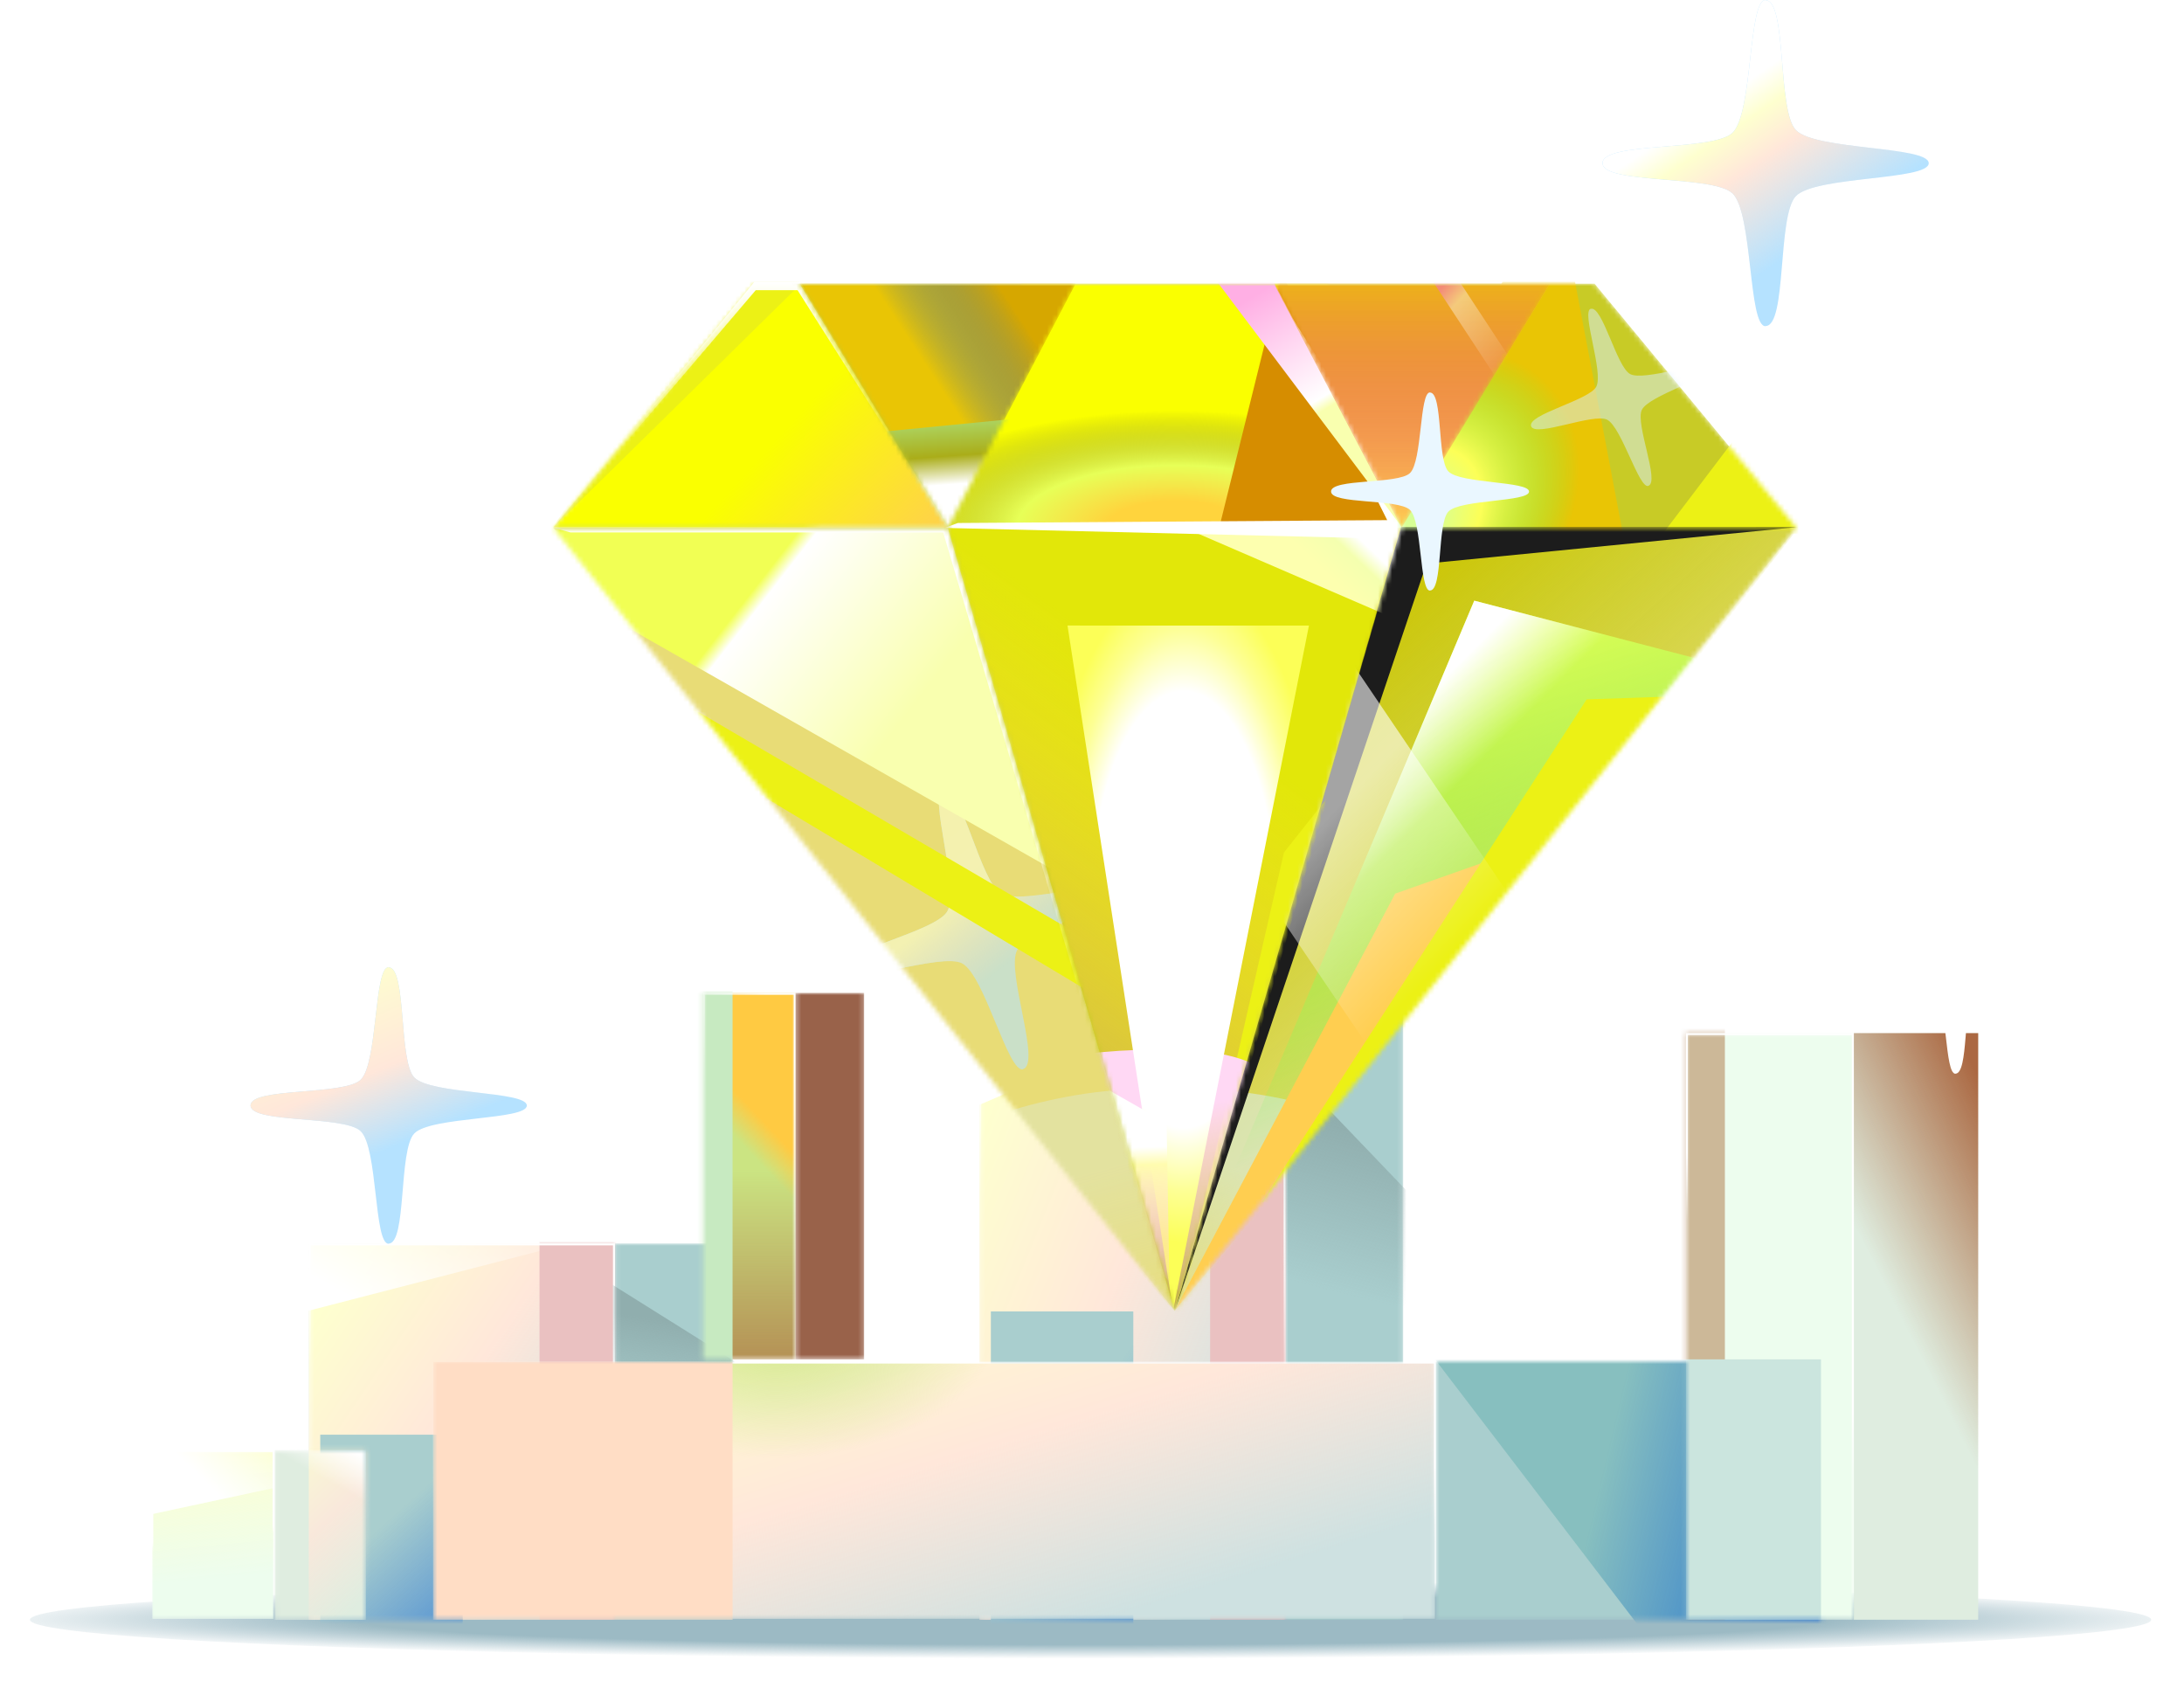 <svg width="462" height="357" viewBox="0 0 462 357" fill="none" xmlns="http://www.w3.org/2000/svg">
<g filter="url(#filter0_f_26277_8202)">
<ellipse cx="230.694" cy="342.594" rx="224.364" ry="8.222" fill="url(#paint0_radial_26277_8202)"/>
</g>
<mask id="mask0_26277_8202" style="mask-type:alpha" maskUnits="userSpaceOnUse" x="65" y="263" width="66" height="80">
<rect x="65.312" y="263.01" width="64.772" height="79.615" fill="white"/>
</mask>
<g mask="url(#mask0_26277_8202)">
<rect x="65.312" y="263.002" width="64.772" height="79.615" fill="#CEE1E1"/>
<rect x="65.312" y="263.002" width="64.772" height="79.615" fill="url(#paint1_linear_26277_8202)"/>
<path d="M130.086 260.486L55.84 279.671V260.486H130.086Z" fill="url(#paint2_linear_26277_8202)"/>
<g filter="url(#filter1_f_26277_8202)">
<rect x="114.125" y="216.753" width="145.389" height="125.848" fill="#EAC1C1"/>
</g>
<g filter="url(#filter2_f_26277_8202)">
<rect x="67.746" y="303.457" width="30.135" height="48.205" fill="#A9CECE"/>
<rect x="67.746" y="303.457" width="30.135" height="48.205" fill="url(#paint3_linear_26277_8202)"/>
</g>
<g filter="url(#filter3_f_26277_8202)">
<rect x="65.513" y="263.202" width="64.373" height="79.215" stroke="url(#paint4_linear_26277_8202)" stroke-width="0.4"/>
</g>
</g>
<mask id="mask1_26277_8202" style="mask-type:alpha" maskUnits="userSpaceOnUse" x="130" y="263" width="25" height="80">
<rect x="130.09" y="263" width="24.878" height="79.615" fill="white"/>
</mask>
<g mask="url(#mask1_26277_8202)">
<rect x="130.09" y="263" width="24.878" height="79.615" fill="#A9CECE"/>
<g filter="url(#filter4_f_26277_8202)">
<path d="M197.489 314.315L120.827 266.273L75.855 282.387L150.406 330.744L197.489 314.315Z" fill="url(#paint5_linear_26277_8202)"/>
</g>
</g>
<mask id="mask2_26277_8202" style="mask-type:alpha" maskUnits="userSpaceOnUse" x="207" y="210" width="65" height="133">
<rect x="207.172" y="210.016" width="64.772" height="132.609" fill="white"/>
</mask>
<g mask="url(#mask2_26277_8202)">
<rect x="207.172" y="210.002" width="64.772" height="132.609" fill="#CEE1E1"/>
<rect x="207.172" y="210.002" width="64.772" height="132.609" fill="url(#paint6_linear_26277_8202)"/>
<path d="M271.945 205.813L197.699 237.768V205.813H271.945Z" fill="url(#paint7_linear_26277_8202)"/>
<g filter="url(#filter5_f_26277_8202)">
<rect x="255.984" y="132.971" width="145.389" height="209.616" fill="#EAC1C1"/>
</g>
<g filter="url(#filter6_f_26277_8202)">
<rect x="209.605" y="277.386" width="30.135" height="80.291" fill="#A9CECE"/>
<rect x="209.605" y="277.386" width="30.135" height="80.291" fill="url(#paint8_linear_26277_8202)"/>
</g>
<g filter="url(#filter7_f_26277_8202)">
<rect x="207.372" y="210.202" width="64.373" height="132.209" stroke="url(#paint9_linear_26277_8202)" stroke-width="0.4"/>
</g>
</g>
<mask id="mask3_26277_8202" style="mask-type:alpha" maskUnits="userSpaceOnUse" x="271" y="210" width="26" height="133">
<rect x="271.949" y="210" width="24.878" height="132.609" fill="white"/>
</mask>
<g mask="url(#mask3_26277_8202)">
<rect x="271.949" y="210" width="24.878" height="132.609" fill="#A9CECE"/>
<g filter="url(#filter8_f_26277_8202)">
<path d="M339.349 295.471L262.687 215.452L217.714 242.292L292.265 322.836L339.349 295.471Z" fill="url(#paint10_linear_26277_8202)"/>
</g>
</g>
<mask id="mask4_26277_8202" style="mask-type:alpha" maskUnits="userSpaceOnUse" x="32" y="306" width="27" height="37">
<rect x="32.016" y="306.713" width="26.08" height="35.901" fill="white"/>
</mask>
<g mask="url(#mask4_26277_8202)">
<rect x="32.216" y="306.913" width="25.68" height="35.501" fill="#EDFDEE"/>
<rect x="32.216" y="306.913" width="25.68" height="35.501" fill="url(#paint11_linear_26277_8202)"/>
<rect x="32.216" y="306.913" width="25.68" height="35.501" stroke="url(#paint12_linear_26277_8202)" stroke-width="0.4"/>
<path d="M32.016 306.708H58.096V314.694L32.016 320.287V306.708Z" fill="url(#paint13_linear_26277_8202)"/>
</g>
<mask id="mask5_26277_8202" style="mask-type:alpha" maskUnits="userSpaceOnUse" x="58" y="306" width="20" height="37">
<rect x="58.094" y="306.718" width="19.306" height="35.901" fill="white"/>
</mask>
<g mask="url(#mask5_26277_8202)">
<rect x="58.094" y="306.713" width="19.306" height="35.901" fill="#DFEDE0"/>
<g filter="url(#filter9_f_26277_8202)">
<rect x="65.316" y="288.743" width="64.772" height="53.87" fill="url(#paint14_linear_26277_8202)" fill-opacity="0.8"/>
</g>
<rect x="58.094" y="306.713" width="19.306" height="35.901" fill="url(#paint15_linear_26277_8202)"/>
</g>
<mask id="mask6_26277_8202" style="mask-type:alpha" maskUnits="userSpaceOnUse" x="91" y="288" width="213" height="55">
<rect x="91.611" y="288" width="212.127" height="54.59" fill="white"/>
</mask>
<g mask="url(#mask6_26277_8202)">
<rect x="91.811" y="288.2" width="211.727" height="54.19" fill="#CEE1E1"/>
<rect x="91.811" y="288.2" width="211.727" height="54.19" fill="url(#paint16_linear_26277_8202)"/>
<rect x="91.811" y="288.2" width="211.727" height="54.19" fill="url(#paint17_radial_26277_8202)"/>
<rect x="91.811" y="288.2" width="211.727" height="54.19" stroke="url(#paint18_linear_26277_8202)" stroke-width="0.4"/>
<g filter="url(#filter10_f_26277_8202)">
<rect x="91.611" y="288" width="63.356" height="54.59" fill="#FFDDC5"/>
</g>
</g>
<mask id="mask7_26277_8202" style="mask-type:alpha" maskUnits="userSpaceOnUse" x="303" y="288" width="83" height="55">
<rect x="303.736" y="288" width="81.476" height="54.59" fill="white"/>
</mask>
<g mask="url(#mask7_26277_8202)">
<rect x="303.736" y="288" width="81.476" height="54.59" fill="#A9CECE"/>
<g filter="url(#filter11_f_26277_8202)">
<path d="M351.332 350.045L298.24 280.547H386.484V350.045H351.332Z" fill="#87BFBF"/>
<path d="M351.332 350.045L298.24 280.547H386.484V350.045H351.332Z" fill="url(#paint19_linear_26277_8202)"/>
</g>
</g>
<mask id="mask8_26277_8202" style="mask-type:alpha" maskUnits="userSpaceOnUse" x="356" y="218" width="37" height="125">
<rect x="356.646" y="218.524" width="35.52" height="124.066" fill="white"/>
</mask>
<g mask="url(#mask8_26277_8202)">
<rect x="356.646" y="218.524" width="35.52" height="124.066" fill="#EDFDEE"/>
<g opacity="0.5" filter="url(#filter12_f_26277_8202)">
<rect x="341.428" y="-184.467" width="23.45" height="527.136" fill="#AB7442"/>
<rect x="303.734" y="287.52" width="81.476" height="55.07" fill="#A9CECE"/>
</g>
<rect x="356.846" y="218.724" width="35.12" height="123.666" stroke="url(#paint20_linear_26277_8202)" stroke-width="0.4"/>
</g>
<rect x="392.166" y="218.524" width="26.294" height="124.066" fill="#DFEDE0"/>
<rect x="392.166" y="218.524" width="26.294" height="124.066" fill="url(#paint21_linear_26277_8202)"/>
<mask id="mask9_26277_8202" style="mask-type:alpha" maskUnits="userSpaceOnUse" x="148" y="210" width="21" height="78">
<rect x="148.723" y="210" width="19.585" height="77.522" fill="white"/>
</mask>
<g mask="url(#mask9_26277_8202)">
<rect x="148.723" y="210" width="19.585" height="77.522" fill="#AB6E42"/>
<rect x="148.723" y="210" width="19.585" height="77.522" fill="url(#paint22_linear_26277_8202)"/>
<rect x="148.723" y="210" width="19.585" height="77.522" fill="url(#paint23_linear_26277_8202)"/>
<g filter="url(#filter13_f_26277_8202)">
<rect x="130.088" y="76.694" width="24.878" height="265.898" fill="#C7EAC1"/>
</g>
<rect x="148.923" y="210.2" width="19.185" height="77.121" stroke="url(#paint24_linear_26277_8202)" stroke-width="0.4"/>
</g>
<mask id="mask10_26277_8202" style="mask-type:alpha" maskUnits="userSpaceOnUse" x="168" y="210" width="15" height="78">
<rect x="168.299" y="210" width="14.498" height="77.522" fill="white"/>
</mask>
<g mask="url(#mask10_26277_8202)">
<rect x="168.299" y="210" width="14.498" height="77.522" fill="#99624A"/>
</g>
<path d="M51.748 110.751C48.173 107.053 50.09 86.034 45.971 86.034V86C42.674 86 43.578 107.522 39.717 111.254C36.012 114.829 15 112.912 15 117.025C15 121.103 36.039 119.221 39.717 122.796C43.578 126.528 42.674 148.05 45.971 148.05V148.016C50.09 148.016 48.173 126.983 51.748 123.299C55.474 119.438 76.995 120.342 76.995 117.045C76.995 113.748 55.474 114.618 51.748 110.751Z" fill="white"/>
<path d="M417.651 201.25C415.171 198.686 416.501 184.11 413.644 184.11V184.086C411.358 184.086 411.985 199.011 409.307 201.599C406.738 204.079 392.166 202.75 392.166 205.602C392.166 208.43 406.757 207.124 409.307 209.604C411.985 212.192 411.358 227.117 413.644 227.117V227.094C416.501 227.094 415.171 212.508 417.651 209.953C420.234 207.275 435.16 207.902 435.16 205.616C435.16 203.329 420.234 203.933 417.651 201.25Z" fill="white"/>
<path d="M379.901 27.523C375.921 23.411 378.055 0.038 373.47 0.038V0C369.8 0 370.807 23.932 366.509 28.082C362.386 32.058 339 29.927 339 34.5C339 39.035 362.416 36.942 366.509 40.918C370.807 45.068 369.8 69 373.47 69V68.962C378.055 68.962 375.921 45.574 379.901 41.477C384.047 37.184 408 38.189 408 34.523C408 30.857 384.047 31.824 379.901 27.523Z" fill="#B5E2FF"/>
<path d="M379.901 27.523C375.921 23.411 378.055 0.038 373.47 0.038V0C369.8 0 370.807 23.932 366.509 28.082C362.386 32.058 339 29.927 339 34.5C339 39.035 362.416 36.942 366.509 40.918C370.807 45.068 369.8 69 373.47 69V68.962C378.055 68.962 375.921 45.574 379.901 41.477C384.047 37.184 408 38.189 408 34.523C408 30.857 384.047 31.824 379.901 27.523Z" fill="url(#paint25_linear_26277_8202)"/>
<mask id="mask11_26277_8202" style="mask-type:alpha" maskUnits="userSpaceOnUse" x="117" y="60" width="263" height="218">
<path d="M159.692 60L337.308 60L380 111.601L248.5 277.256L117 111.601L159.692 60Z" fill="white"/>
</mask>
<g mask="url(#mask11_26277_8202)">
<path d="M159.692 60L337.308 60L380 111.601L248.5 277.256L117 111.601L159.692 60Z" fill="#C8CB26"/>
<g filter="url(#filter14_f_26277_8202)">
<path d="M370.85 87.709L351.768 112.866L389.864 112.862L370.85 87.709Z" fill="#ECF115"/>
</g>
<g filter="url(#filter15_f_26277_8202)">
<path d="M344.693 120.18L329.528 40.382L281.056 120.218L344.693 120.18Z" fill="#E9C505"/>
<path d="M344.693 120.18L329.528 40.382L281.056 120.218L344.693 120.18Z" fill="url(#paint26_radial_26277_8202)"/>
</g>
<g opacity="0.5" filter="url(#filter16_f_26277_8202)">
<path d="M344.839 79.119C341.953 77.59 338.974 64.523 336.487 65.333L336.48 65.313C334.49 65.962 339.271 78.778 337.674 81.791C336.141 84.678 323.077 87.656 323.886 90.139C324.689 92.602 337.021 87.325 339.945 88.76C343.011 90.253 346.7 103.425 348.69 102.776L348.684 102.756C351.171 101.945 345.875 89.624 347.309 86.696C348.798 83.631 361.97 79.942 361.321 77.952C360.672 75.961 347.849 80.722 344.839 79.119Z" fill="#D8F0FF"/>
</g>
<mask id="mask12_26277_8202" style="mask-type:alpha" maskUnits="userSpaceOnUse" x="116" y="58" width="85" height="54">
<path d="M168.028 58.119L200.54 111.638L116.652 111.647L157.37 59.137L168.028 58.119Z" fill="white"/>
</mask>
<g mask="url(#mask12_26277_8202)">
<path d="M168.028 58.119L200.54 111.638L116.652 111.647L157.37 59.137L168.028 58.119Z" fill="#FAFF00"/>
<path d="M168.028 58.119L200.54 111.638L116.652 111.647L157.37 59.137L168.028 58.119Z" fill="url(#paint27_linear_26277_8202)"/>
<g filter="url(#filter17_f_26277_8202)">
<path d="M175.921 53.635L116.949 111.668L155.065 51.256L175.921 53.635Z" fill="#ECF115"/>
</g>
<g filter="url(#filter18_f_26277_8202)">
<path d="M159.58 59.602L116.988 111.631L159.866 61.381H168.71L200.492 111.581L169.332 59.602H159.58Z" fill="url(#paint28_linear_26277_8202)"/>
</g>
</g>
<mask id="mask13_26277_8202" style="mask-type:alpha" maskUnits="userSpaceOnUse" x="104" y="111" width="145" height="167">
<path d="M200.501 111.606L248.637 277.743L104.408 111.624L200.501 111.606Z" fill="white"/>
</mask>
<g mask="url(#mask13_26277_8202)">
<path d="M200.501 111.606L248.637 277.743L104.408 111.624L200.501 111.606Z" fill="#E8DC76"/>
<g opacity="0.6" filter="url(#filter19_f_26277_8202)">
<path d="M211.736 188.992C207.314 186.441 203.398 165.864 199.467 166.989L199.458 166.957C196.313 167.858 203.058 188.144 200.394 192.76C197.837 197.184 177.266 201.098 178.39 205.022C179.505 208.913 199.063 201.366 203.549 203.772C208.252 206.278 213.272 227.058 216.418 226.157L216.408 226.124C220.338 224.998 212.761 205.456 215.165 200.964C217.664 196.262 238.444 191.242 237.543 188.097C236.642 184.951 216.347 191.664 211.736 188.992Z" fill="#B5E2FF"/>
<path d="M211.736 188.992C207.314 186.441 203.398 165.864 199.467 166.989L199.458 166.957C196.313 167.858 203.058 188.144 200.394 192.76C197.837 197.184 177.266 201.098 178.39 205.022C179.505 208.913 199.063 201.366 203.549 203.772C208.252 206.278 213.272 227.058 216.418 226.157L216.408 226.124C220.338 224.998 212.761 205.456 215.165 200.964C217.664 196.262 238.444 191.242 237.543 188.097C236.642 184.951 216.347 191.664 211.736 188.992Z" fill="url(#paint29_linear_26277_8202)"/>
</g>
<g filter="url(#filter20_f_26277_8202)">
<path d="M245.391 230.534C225.16 229.185 199.61 238.718 194.777 243.607L260.733 302.691C264.049 279.201 265.622 231.882 245.391 230.534Z" fill="url(#paint30_linear_26277_8202)" fill-opacity="0.3"/>
</g>
<g filter="url(#filter21_f_26277_8202)">
<path d="M230.711 199.159L140.204 146.178L149.575 161.351L233.736 211.747L230.711 199.159Z" fill="#ECF115"/>
</g>
<g filter="url(#filter22_f_26277_8202)">
<path d="M226.442 186.06L124.652 128.106L102.434 110.448L106.725 93.845L219.39 106.671L226.442 186.06Z" fill="url(#paint31_linear_26277_8202)"/>
</g>
<g filter="url(#filter23_f_26277_8202)">
<path d="M200.533 111.551L248.58 277.439L247.791 275.689L199.517 112.613H120.678L116.246 111.407L200.533 111.551Z" fill="url(#paint32_linear_26277_8202)"/>
</g>
</g>
<mask id="mask14_26277_8202" style="mask-type:alpha" maskUnits="userSpaceOnUse" x="248" y="111" width="133" height="167">
<path d="M293.194 111.591L380.505 111.591L251.401 277.564L248.424 277.564L293.194 111.591Z" fill="white"/>
</mask>
<g mask="url(#mask14_26277_8202)">
<path d="M293.194 111.591L380.505 111.591L251.401 277.564L248.424 277.564L293.194 111.591Z" fill="#E8DC76"/>
<path d="M293.194 111.591L380.505 111.591L251.401 277.564L248.424 277.564L293.194 111.591Z" fill="url(#paint33_linear_26277_8202)"/>
<g filter="url(#filter24_f_26277_8202)">
<path d="M249.382 230.532C269.613 229.183 295.163 238.716 299.996 243.605L234.04 302.689C230.725 279.199 229.151 231.88 249.382 230.532Z" fill="url(#paint34_linear_26277_8202)" fill-opacity="0.5"/>
</g>
<g filter="url(#filter25_f_26277_8202)">
<path d="M296.392 111.455L248.528 277.24L301.772 119.2L380.683 111.439L296.392 111.455Z" fill="#1C1C1C"/>
</g>
<g filter="url(#filter26_f_26277_8202)">
<path d="M311.862 127.051L248.362 277.702L399.216 149.781L311.862 127.051Z" fill="url(#paint35_linear_26277_8202)"/>
<path d="M311.862 127.051L248.362 277.702L399.216 149.781L311.862 127.051Z" fill="url(#paint36_linear_26277_8202)"/>
</g>
<g filter="url(#filter27_f_26277_8202)">
<path d="M295.134 189.015L248.45 277.255L335.534 174.75L295.134 189.015Z" fill="#FFCE50"/>
</g>
<g filter="url(#filter28_f_26277_8202)">
<path d="M335.639 147.924L266.933 254.246L275.198 256.134L362.662 147.01L335.639 147.924Z" fill="#ECF115"/>
</g>
<g filter="url(#filter29_f_26277_8202)">
<rect x="245.061" y="155.857" width="42.662" height="111.16" transform="rotate(-34.097 245.061 155.857)" fill="url(#paint37_linear_26277_8202)" fill-opacity="0.6"/>
</g>
</g>
<mask id="mask15_26277_8202" style="mask-type:alpha" maskUnits="userSpaceOnUse" x="200" y="59" width="97" height="219">
<path d="M216.07 59.997L280.912 59.997L296.497 111.599L248.491 277.253L200.484 111.599L216.07 59.997Z" fill="white"/>
</mask>
<g mask="url(#mask15_26277_8202)">
<path d="M216.07 59.997L280.912 59.997L296.497 111.599L248.491 277.253L200.484 111.599L216.07 59.997Z" fill="#E2E709"/>
<path d="M216.07 59.997L280.912 59.997L296.497 111.599L248.491 277.253L200.484 111.599L216.07 59.997Z" fill="url(#paint38_linear_26277_8202)"/>
<g filter="url(#filter30_f_26277_8202)">
<path d="M271.609 180.31L280.861 168.63L249.664 276.12L271.609 180.31Z" fill="#ECF115"/>
</g>
<g filter="url(#filter31_f_26277_8202)">
<path d="M252.339 222.213C230.62 220.987 211.395 225.392 206.303 230.01L268.945 292.597C273.534 269.322 293.126 224.515 252.339 222.213Z" fill="url(#paint39_linear_26277_8202)"/>
</g>
<g filter="url(#filter32_f_26277_8202)">
<path d="M225.819 132.31L248.156 277.25L276.893 132.317L225.819 132.31Z" fill="url(#paint40_radial_26277_8202)"/>
</g>
<g filter="url(#filter33_f_26277_8202)">
<path d="M233.931 230.221L247.469 276.934L246.782 237.53L233.931 230.221Z" fill="url(#paint41_linear_26277_8202)"/>
</g>
<g filter="url(#filter34_f_26277_8202)">
<path d="M293.429 130.152L250.475 111.592L298.826 111.601L293.429 130.152Z" fill="url(#paint42_linear_26277_8202)"/>
</g>
<mask id="mask16_26277_8202" style="mask-type:alpha" maskUnits="userSpaceOnUse" x="200" y="60" width="97" height="52">
<path d="M200.545 60.016L296.695 60.016L296.695 111.607L200.545 111.607L200.545 60.016Z" fill="white"/>
</mask>
<g mask="url(#mask16_26277_8202)">
<path d="M200.545 60.016L296.695 60.016L296.695 111.607L200.545 111.607L200.545 60.016Z" fill="#FAFF00"/>
<path d="M200.545 60.016L296.695 60.016L296.695 111.607L200.545 111.607L200.545 60.016Z" fill="url(#paint43_radial_26277_8202)"/>
<g filter="url(#filter35_f_26277_8202)">
<path d="M257.048 115.087L271.191 57.978L301.12 115.088L257.048 115.087Z" fill="#D68D00"/>
</g>
</g>
<g filter="url(#filter36_f_26277_8202)">
<path d="M202.623 110.621L199.771 111.657L303.036 114.164L273.137 66.895V69.401L293.444 110.016L202.623 110.621Z" fill="white"/>
</g>
<g filter="url(#filter37_f_26277_8202)">
<path d="M265.979 52.991L296.622 111.584L252.414 52.867L265.979 52.991Z" fill="url(#paint44_linear_26277_8202)"/>
</g>
</g>
<mask id="mask17_26277_8202" style="mask-type:alpha" maskUnits="userSpaceOnUse" x="169" y="59" width="59" height="53">
<path d="M227.57 59.895L169.096 59.894L200.494 111.591L227.57 59.895Z" fill="white"/>
</mask>
<g mask="url(#mask17_26277_8202)">
<path d="M227.57 59.895L169.096 59.894L200.494 111.591L227.57 59.895Z" fill="#E9C505"/>
<path d="M227.57 59.895L169.096 59.894L200.494 111.591L227.57 59.895Z" fill="url(#paint45_linear_26277_8202)"/>
<g filter="url(#filter38_f_26277_8202)">
<path d="M185.094 91.471L200.856 117.475L216.029 88.447L185.094 91.471Z" fill="url(#paint46_linear_26277_8202)"/>
</g>
</g>
<mask id="mask18_26277_8202" style="mask-type:alpha" maskUnits="userSpaceOnUse" x="269" y="59" width="59" height="53">
<path d="M269.439 59.909L327.913 59.909L296.516 111.606L269.439 59.909Z" fill="white"/>
</mask>
<g mask="url(#mask18_26277_8202)">
<path d="M269.439 59.909L327.913 59.909L296.516 111.606L269.439 59.909Z" fill="#FFCE50"/>
<path d="M269.439 59.909L327.913 59.909L296.516 111.606L269.439 59.909Z" fill="url(#paint47_linear_26277_8202)"/>
<g opacity="0.4" filter="url(#filter39_f_26277_8202)">
<rect x="294.664" y="46.67" width="4.696" height="60.009" transform="rotate(-33.295 294.664 46.67)" fill="url(#paint48_linear_26277_8202)"/>
</g>
</g>
</g>
<path d="M87.643 227.903C84.272 224.417 86.079 204.601 82.196 204.601V204.569C79.088 204.569 79.94 224.859 76.3 228.378C72.807 231.748 52.998 229.941 52.998 233.818C52.998 237.664 72.833 235.888 76.3 239.259C79.94 242.778 79.088 263.068 82.196 263.068V263.035C86.079 263.035 84.272 243.207 87.643 239.734C91.155 236.093 111.445 236.946 111.445 233.838C111.445 230.729 91.155 231.55 87.643 227.903Z" fill="#B5E2FF"/>
<path d="M87.643 227.903C84.272 224.417 86.079 204.601 82.196 204.601V204.569C79.088 204.569 79.94 224.859 76.3 228.378C72.807 231.748 52.998 229.941 52.998 233.818C52.998 237.664 72.833 235.888 76.3 239.259C79.94 242.778 79.088 263.068 82.196 263.068V263.035C86.079 263.035 84.272 243.207 87.643 239.734C91.155 236.093 111.445 236.946 111.445 233.838C111.445 230.729 91.155 231.55 87.643 227.903Z" fill="url(#paint49_linear_26277_8202)"/>
<path d="M306.395 99.721C303.979 97.223 305.274 83.023 302.491 83.023V83C300.264 83 300.875 97.54 298.266 100.061C295.764 102.476 281.568 101.181 281.568 103.96C281.568 106.715 295.782 105.443 298.266 107.859C300.875 110.38 300.264 124.92 302.491 124.92V124.897C305.274 124.897 303.979 110.688 306.395 108.199C308.912 105.59 323.451 106.201 323.451 103.974C323.451 101.746 308.912 102.334 306.395 99.721Z" fill="#EAF7FF"/>
<defs>
<filter id="filter0_f_26277_8202" x="0.33" y="328.372" width="460.729" height="28.443" filterUnits="userSpaceOnUse" color-interpolation-filters="sRGB">
<feFlood flood-opacity="0" result="BackgroundImageFix"/>
<feBlend mode="normal" in="SourceGraphic" in2="BackgroundImageFix" result="shape"/>
<feGaussianBlur stdDeviation="3" result="effect1_foregroundBlur_26277_8202"/>
</filter>
<filter id="filter1_f_26277_8202" x="112.125" y="214.753" width="149.389" height="129.848" filterUnits="userSpaceOnUse" color-interpolation-filters="sRGB">
<feFlood flood-opacity="0" result="BackgroundImageFix"/>
<feBlend mode="normal" in="SourceGraphic" in2="BackgroundImageFix" result="shape"/>
<feGaussianBlur stdDeviation="1" result="effect1_foregroundBlur_26277_8202"/>
</filter>
<filter id="filter2_f_26277_8202" x="65.746" y="301.457" width="34.135" height="52.205" filterUnits="userSpaceOnUse" color-interpolation-filters="sRGB">
<feFlood flood-opacity="0" result="BackgroundImageFix"/>
<feBlend mode="normal" in="SourceGraphic" in2="BackgroundImageFix" result="shape"/>
<feGaussianBlur stdDeviation="1" result="effect1_foregroundBlur_26277_8202"/>
</filter>
<filter id="filter3_f_26277_8202" x="64.812" y="262.502" width="65.773" height="80.615" filterUnits="userSpaceOnUse" color-interpolation-filters="sRGB">
<feFlood flood-opacity="0" result="BackgroundImageFix"/>
<feBlend mode="normal" in="SourceGraphic" in2="BackgroundImageFix" result="shape"/>
<feGaussianBlur stdDeviation="0.25" result="effect1_foregroundBlur_26277_8202"/>
</filter>
<filter id="filter4_f_26277_8202" x="73.856" y="264.273" width="125.635" height="68.471" filterUnits="userSpaceOnUse" color-interpolation-filters="sRGB">
<feFlood flood-opacity="0" result="BackgroundImageFix"/>
<feBlend mode="normal" in="SourceGraphic" in2="BackgroundImageFix" result="shape"/>
<feGaussianBlur stdDeviation="1" result="effect1_foregroundBlur_26277_8202"/>
</filter>
<filter id="filter5_f_26277_8202" x="253.984" y="130.971" width="149.389" height="213.616" filterUnits="userSpaceOnUse" color-interpolation-filters="sRGB">
<feFlood flood-opacity="0" result="BackgroundImageFix"/>
<feBlend mode="normal" in="SourceGraphic" in2="BackgroundImageFix" result="shape"/>
<feGaussianBlur stdDeviation="1" result="effect1_foregroundBlur_26277_8202"/>
</filter>
<filter id="filter6_f_26277_8202" x="207.605" y="275.386" width="34.135" height="84.291" filterUnits="userSpaceOnUse" color-interpolation-filters="sRGB">
<feFlood flood-opacity="0" result="BackgroundImageFix"/>
<feBlend mode="normal" in="SourceGraphic" in2="BackgroundImageFix" result="shape"/>
<feGaussianBlur stdDeviation="1" result="effect1_foregroundBlur_26277_8202"/>
</filter>
<filter id="filter7_f_26277_8202" x="206.672" y="209.502" width="65.773" height="133.609" filterUnits="userSpaceOnUse" color-interpolation-filters="sRGB">
<feFlood flood-opacity="0" result="BackgroundImageFix"/>
<feBlend mode="normal" in="SourceGraphic" in2="BackgroundImageFix" result="shape"/>
<feGaussianBlur stdDeviation="0.25" result="effect1_foregroundBlur_26277_8202"/>
</filter>
<filter id="filter8_f_26277_8202" x="215.715" y="213.452" width="125.635" height="111.384" filterUnits="userSpaceOnUse" color-interpolation-filters="sRGB">
<feFlood flood-opacity="0" result="BackgroundImageFix"/>
<feBlend mode="normal" in="SourceGraphic" in2="BackgroundImageFix" result="shape"/>
<feGaussianBlur stdDeviation="1" result="effect1_foregroundBlur_26277_8202"/>
</filter>
<filter id="filter9_f_26277_8202" x="63.316" y="286.743" width="68.773" height="57.87" filterUnits="userSpaceOnUse" color-interpolation-filters="sRGB">
<feFlood flood-opacity="0" result="BackgroundImageFix"/>
<feBlend mode="normal" in="SourceGraphic" in2="BackgroundImageFix" result="shape"/>
<feGaussianBlur stdDeviation="1" result="effect1_foregroundBlur_26277_8202"/>
</filter>
<filter id="filter10_f_26277_8202" x="89.611" y="286" width="67.356" height="58.591" filterUnits="userSpaceOnUse" color-interpolation-filters="sRGB">
<feFlood flood-opacity="0" result="BackgroundImageFix"/>
<feBlend mode="normal" in="SourceGraphic" in2="BackgroundImageFix" result="shape"/>
<feGaussianBlur stdDeviation="1" result="effect1_foregroundBlur_26277_8202"/>
</filter>
<filter id="filter11_f_26277_8202" x="296.24" y="278.547" width="92.244" height="73.498" filterUnits="userSpaceOnUse" color-interpolation-filters="sRGB">
<feFlood flood-opacity="0" result="BackgroundImageFix"/>
<feBlend mode="normal" in="SourceGraphic" in2="BackgroundImageFix" result="shape"/>
<feGaussianBlur stdDeviation="1" result="effect1_foregroundBlur_26277_8202"/>
</filter>
<filter id="filter12_f_26277_8202" x="301.734" y="-186.467" width="85.477" height="531.136" filterUnits="userSpaceOnUse" color-interpolation-filters="sRGB">
<feFlood flood-opacity="0" result="BackgroundImageFix"/>
<feBlend mode="normal" in="SourceGraphic" in2="BackgroundImageFix" result="shape"/>
<feGaussianBlur stdDeviation="1" result="effect1_foregroundBlur_26277_8202"/>
</filter>
<filter id="filter13_f_26277_8202" x="128.088" y="74.694" width="28.879" height="269.897" filterUnits="userSpaceOnUse" color-interpolation-filters="sRGB">
<feFlood flood-opacity="0" result="BackgroundImageFix"/>
<feBlend mode="normal" in="SourceGraphic" in2="BackgroundImageFix" result="shape"/>
<feGaussianBlur stdDeviation="1" result="effect1_foregroundBlur_26277_8202"/>
</filter>
<filter id="filter14_f_26277_8202" x="350.768" y="86.709" width="40.096" height="27.157" filterUnits="userSpaceOnUse" color-interpolation-filters="sRGB">
<feFlood flood-opacity="0" result="BackgroundImageFix"/>
<feBlend mode="normal" in="SourceGraphic" in2="BackgroundImageFix" result="shape"/>
<feGaussianBlur stdDeviation="0.5" result="effect1_foregroundBlur_26277_8202"/>
</filter>
<filter id="filter15_f_26277_8202" x="279.055" y="38.382" width="67.639" height="83.837" filterUnits="userSpaceOnUse" color-interpolation-filters="sRGB">
<feFlood flood-opacity="0" result="BackgroundImageFix"/>
<feBlend mode="normal" in="SourceGraphic" in2="BackgroundImageFix" result="shape"/>
<feGaussianBlur stdDeviation="1" result="effect1_foregroundBlur_26277_8202"/>
</filter>
<filter id="filter16_f_26277_8202" x="323.45" y="64.897" width="38.294" height="38.303" filterUnits="userSpaceOnUse" color-interpolation-filters="sRGB">
<feFlood flood-opacity="0" result="BackgroundImageFix"/>
<feBlend mode="normal" in="SourceGraphic" in2="BackgroundImageFix" result="shape"/>
<feGaussianBlur stdDeviation="0.2" result="effect1_foregroundBlur_26277_8202"/>
</filter>
<filter id="filter17_f_26277_8202" x="115.949" y="50.256" width="60.973" height="62.412" filterUnits="userSpaceOnUse" color-interpolation-filters="sRGB">
<feFlood flood-opacity="0" result="BackgroundImageFix"/>
<feBlend mode="normal" in="SourceGraphic" in2="BackgroundImageFix" result="shape"/>
<feGaussianBlur stdDeviation="0.5" result="effect1_foregroundBlur_26277_8202"/>
</filter>
<filter id="filter18_f_26277_8202" x="116.788" y="59.403" width="83.904" height="52.428" filterUnits="userSpaceOnUse" color-interpolation-filters="sRGB">
<feFlood flood-opacity="0" result="BackgroundImageFix"/>
<feBlend mode="normal" in="SourceGraphic" in2="BackgroundImageFix" result="shape"/>
<feGaussianBlur stdDeviation="0.1" result="effect1_foregroundBlur_26277_8202"/>
</filter>
<filter id="filter19_f_26277_8202" x="177.946" y="166.545" width="60.027" height="60.04" filterUnits="userSpaceOnUse" color-interpolation-filters="sRGB">
<feFlood flood-opacity="0" result="BackgroundImageFix"/>
<feBlend mode="normal" in="SourceGraphic" in2="BackgroundImageFix" result="shape"/>
<feGaussianBlur stdDeviation="0.2" result="effect1_foregroundBlur_26277_8202"/>
</filter>
<filter id="filter20_f_26277_8202" x="194.577" y="230.204" width="68.349" height="72.687" filterUnits="userSpaceOnUse" color-interpolation-filters="sRGB">
<feFlood flood-opacity="0" result="BackgroundImageFix"/>
<feBlend mode="normal" in="SourceGraphic" in2="BackgroundImageFix" result="shape"/>
<feGaussianBlur stdDeviation="0.1" result="effect1_foregroundBlur_26277_8202"/>
</filter>
<filter id="filter21_f_26277_8202" x="138.203" y="144.179" width="97.533" height="69.568" filterUnits="userSpaceOnUse" color-interpolation-filters="sRGB">
<feFlood flood-opacity="0" result="BackgroundImageFix"/>
<feBlend mode="normal" in="SourceGraphic" in2="BackgroundImageFix" result="shape"/>
<feGaussianBlur stdDeviation="1" result="effect1_foregroundBlur_26277_8202"/>
</filter>
<filter id="filter22_f_26277_8202" x="100.434" y="91.845" width="128.008" height="96.215" filterUnits="userSpaceOnUse" color-interpolation-filters="sRGB">
<feFlood flood-opacity="0" result="BackgroundImageFix"/>
<feBlend mode="normal" in="SourceGraphic" in2="BackgroundImageFix" result="shape"/>
<feGaussianBlur stdDeviation="1" result="effect1_foregroundBlur_26277_8202"/>
</filter>
<filter id="filter23_f_26277_8202" x="116.046" y="111.207" width="132.734" height="166.431" filterUnits="userSpaceOnUse" color-interpolation-filters="sRGB">
<feFlood flood-opacity="0" result="BackgroundImageFix"/>
<feBlend mode="normal" in="SourceGraphic" in2="BackgroundImageFix" result="shape"/>
<feGaussianBlur stdDeviation="0.1" result="effect1_foregroundBlur_26277_8202"/>
</filter>
<filter id="filter24_f_26277_8202" x="231.847" y="230.202" width="68.349" height="72.687" filterUnits="userSpaceOnUse" color-interpolation-filters="sRGB">
<feFlood flood-opacity="0" result="BackgroundImageFix"/>
<feBlend mode="normal" in="SourceGraphic" in2="BackgroundImageFix" result="shape"/>
<feGaussianBlur stdDeviation="0.1" result="effect1_foregroundBlur_26277_8202"/>
</filter>
<filter id="filter25_f_26277_8202" x="243.527" y="106.439" width="142.156" height="175.801" filterUnits="userSpaceOnUse" color-interpolation-filters="sRGB">
<feFlood flood-opacity="0" result="BackgroundImageFix"/>
<feBlend mode="normal" in="SourceGraphic" in2="BackgroundImageFix" result="shape"/>
<feGaussianBlur stdDeviation="2.5" result="effect1_foregroundBlur_26277_8202"/>
</filter>
<filter id="filter26_f_26277_8202" x="246.361" y="125.051" width="154.854" height="154.651" filterUnits="userSpaceOnUse" color-interpolation-filters="sRGB">
<feFlood flood-opacity="0" result="BackgroundImageFix"/>
<feBlend mode="normal" in="SourceGraphic" in2="BackgroundImageFix" result="shape"/>
<feGaussianBlur stdDeviation="1" result="effect1_foregroundBlur_26277_8202"/>
</filter>
<filter id="filter27_f_26277_8202" x="242.449" y="168.75" width="99.084" height="114.505" filterUnits="userSpaceOnUse" color-interpolation-filters="sRGB">
<feFlood flood-opacity="0" result="BackgroundImageFix"/>
<feBlend mode="normal" in="SourceGraphic" in2="BackgroundImageFix" result="shape"/>
<feGaussianBlur stdDeviation="3" result="effect1_foregroundBlur_26277_8202"/>
</filter>
<filter id="filter28_f_26277_8202" x="264.934" y="145.011" width="99.728" height="113.124" filterUnits="userSpaceOnUse" color-interpolation-filters="sRGB">
<feFlood flood-opacity="0" result="BackgroundImageFix"/>
<feBlend mode="normal" in="SourceGraphic" in2="BackgroundImageFix" result="shape"/>
<feGaussianBlur stdDeviation="1" result="effect1_foregroundBlur_26277_8202"/>
</filter>
<filter id="filter29_f_26277_8202" x="244.661" y="131.541" width="98.445" height="116.766" filterUnits="userSpaceOnUse" color-interpolation-filters="sRGB">
<feFlood flood-opacity="0" result="BackgroundImageFix"/>
<feBlend mode="normal" in="SourceGraphic" in2="BackgroundImageFix" result="shape"/>
<feGaussianBlur stdDeviation="0.2" result="effect1_foregroundBlur_26277_8202"/>
</filter>
<filter id="filter30_f_26277_8202" x="248.664" y="167.63" width="33.197" height="109.49" filterUnits="userSpaceOnUse" color-interpolation-filters="sRGB">
<feFlood flood-opacity="0" result="BackgroundImageFix"/>
<feBlend mode="normal" in="SourceGraphic" in2="BackgroundImageFix" result="shape"/>
<feGaussianBlur stdDeviation="0.5" result="effect1_foregroundBlur_26277_8202"/>
</filter>
<filter id="filter31_f_26277_8202" x="206.103" y="221.805" width="71.773" height="70.992" filterUnits="userSpaceOnUse" color-interpolation-filters="sRGB">
<feFlood flood-opacity="0" result="BackgroundImageFix"/>
<feBlend mode="normal" in="SourceGraphic" in2="BackgroundImageFix" result="shape"/>
<feGaussianBlur stdDeviation="0.1" result="effect1_foregroundBlur_26277_8202"/>
</filter>
<filter id="filter32_f_26277_8202" x="220.818" y="127.31" width="61.074" height="154.94" filterUnits="userSpaceOnUse" color-interpolation-filters="sRGB">
<feFlood flood-opacity="0" result="BackgroundImageFix"/>
<feBlend mode="normal" in="SourceGraphic" in2="BackgroundImageFix" result="shape"/>
<feGaussianBlur stdDeviation="2.5" result="effect1_foregroundBlur_26277_8202"/>
</filter>
<filter id="filter33_f_26277_8202" x="232.932" y="229.221" width="15.537" height="48.714" filterUnits="userSpaceOnUse" color-interpolation-filters="sRGB">
<feFlood flood-opacity="0" result="BackgroundImageFix"/>
<feBlend mode="normal" in="SourceGraphic" in2="BackgroundImageFix" result="shape"/>
<feGaussianBlur stdDeviation="0.5" result="effect1_foregroundBlur_26277_8202"/>
</filter>
<filter id="filter34_f_26277_8202" x="249.475" y="110.592" width="50.352" height="20.561" filterUnits="userSpaceOnUse" color-interpolation-filters="sRGB">
<feFlood flood-opacity="0" result="BackgroundImageFix"/>
<feBlend mode="normal" in="SourceGraphic" in2="BackgroundImageFix" result="shape"/>
<feGaussianBlur stdDeviation="0.5" result="effect1_foregroundBlur_26277_8202"/>
</filter>
<filter id="filter35_f_26277_8202" x="253.049" y="53.978" width="52.072" height="65.109" filterUnits="userSpaceOnUse" color-interpolation-filters="sRGB">
<feFlood flood-opacity="0" result="BackgroundImageFix"/>
<feBlend mode="normal" in="SourceGraphic" in2="BackgroundImageFix" result="shape"/>
<feGaussianBlur stdDeviation="2" result="effect1_foregroundBlur_26277_8202"/>
</filter>
<filter id="filter36_f_26277_8202" x="199.571" y="66.695" width="103.664" height="47.669" filterUnits="userSpaceOnUse" color-interpolation-filters="sRGB">
<feFlood flood-opacity="0" result="BackgroundImageFix"/>
<feBlend mode="normal" in="SourceGraphic" in2="BackgroundImageFix" result="shape"/>
<feGaussianBlur stdDeviation="0.1" result="effect1_foregroundBlur_26277_8202"/>
</filter>
<filter id="filter37_f_26277_8202" x="251.414" y="51.867" width="46.207" height="60.717" filterUnits="userSpaceOnUse" color-interpolation-filters="sRGB">
<feFlood flood-opacity="0" result="BackgroundImageFix"/>
<feBlend mode="normal" in="SourceGraphic" in2="BackgroundImageFix" result="shape"/>
<feGaussianBlur stdDeviation="0.5" result="effect1_foregroundBlur_26277_8202"/>
</filter>
<filter id="filter38_f_26277_8202" x="184.094" y="87.447" width="32.935" height="31.027" filterUnits="userSpaceOnUse" color-interpolation-filters="sRGB">
<feFlood flood-opacity="0" result="BackgroundImageFix"/>
<feBlend mode="normal" in="SourceGraphic" in2="BackgroundImageFix" result="shape"/>
<feGaussianBlur stdDeviation="0.5" result="effect1_foregroundBlur_26277_8202"/>
</filter>
<filter id="filter39_f_26277_8202" x="294.264" y="43.692" width="37.667" height="53.537" filterUnits="userSpaceOnUse" color-interpolation-filters="sRGB">
<feFlood flood-opacity="0" result="BackgroundImageFix"/>
<feBlend mode="normal" in="SourceGraphic" in2="BackgroundImageFix" result="shape"/>
<feGaussianBlur stdDeviation="0.2" result="effect1_foregroundBlur_26277_8202"/>
</filter>
<radialGradient id="paint0_radial_26277_8202" cx="0" cy="0" r="1" gradientUnits="userSpaceOnUse" gradientTransform="translate(230.694 342.594) rotate(90) scale(8.222 241.651)">
<stop offset="0.641" stop-color="#9CBAC4"/>
<stop offset="1" stop-color="#9CBAC4" stop-opacity="0"/>
</radialGradient>
<linearGradient id="paint1_linear_26277_8202" x1="77.277" y1="263.002" x2="135.687" y2="302.398" gradientUnits="userSpaceOnUse">
<stop stop-color="#FEFFCF"/>
<stop offset="0.49" stop-color="#FFE7DA"/>
<stop offset="1" stop-color="#FFE7DA" stop-opacity="0"/>
</linearGradient>
<linearGradient id="paint2_linear_26277_8202" x1="71.604" y1="273.024" x2="89.203" y2="241.305" gradientUnits="userSpaceOnUse">
<stop stop-color="white"/>
<stop offset="1" stop-color="white" stop-opacity="0"/>
</linearGradient>
<linearGradient id="paint3_linear_26277_8202" x1="137.271" y1="344.291" x2="101.361" y2="304.258" gradientUnits="userSpaceOnUse">
<stop stop-color="#0057D6"/>
<stop offset="1" stop-color="#0057D6" stop-opacity="0"/>
</linearGradient>
<linearGradient id="paint4_linear_26277_8202" x1="141.297" y1="268.302" x2="124.142" y2="317.031" gradientUnits="userSpaceOnUse">
<stop offset="0.522" stop-color="white"/>
<stop offset="0.861" stop-color="white" stop-opacity="0"/>
</linearGradient>
<linearGradient id="paint5_linear_26277_8202" x1="138.646" y1="279.008" x2="135.492" y2="300.195" gradientUnits="userSpaceOnUse">
<stop stop-color="#90AEAE"/>
<stop offset="1" stop-color="#90AEAE" stop-opacity="0"/>
</linearGradient>
<linearGradient id="paint6_linear_26277_8202" x1="219.137" y1="210.002" x2="292.146" y2="239.566" gradientUnits="userSpaceOnUse">
<stop stop-color="#FEFFCF"/>
<stop offset="0.49" stop-color="#FFE7DA"/>
<stop offset="1" stop-color="#FFE7DA" stop-opacity="0"/>
</linearGradient>
<linearGradient id="paint7_linear_26277_8202" x1="213.463" y1="226.696" x2="247.904" y2="189.429" gradientUnits="userSpaceOnUse">
<stop stop-color="white"/>
<stop offset="1" stop-color="white" stop-opacity="0"/>
</linearGradient>
<linearGradient id="paint8_linear_26277_8202" x1="279.13" y1="345.4" x2="223.508" y2="308.172" gradientUnits="userSpaceOnUse">
<stop stop-color="#0057D6"/>
<stop offset="1" stop-color="#0057D6" stop-opacity="0"/>
</linearGradient>
<linearGradient id="paint9_linear_26277_8202" x1="283.157" y1="218.829" x2="243.351" y2="286.713" gradientUnits="userSpaceOnUse">
<stop offset="0.522" stop-color="white"/>
<stop offset="0.861" stop-color="white" stop-opacity="0"/>
</linearGradient>
<linearGradient id="paint10_linear_26277_8202" x1="280.505" y1="236.664" x2="272.079" y2="270.646" gradientUnits="userSpaceOnUse">
<stop stop-color="#90AEAE"/>
<stop offset="1" stop-color="#90AEAE" stop-opacity="0"/>
</linearGradient>
<linearGradient id="paint11_linear_26277_8202" x1="32.016" y1="306.713" x2="34.755" y2="334.97" gradientUnits="userSpaceOnUse">
<stop stop-color="#FEFFCF"/>
<stop offset="1" stop-color="#FEFFCF" stop-opacity="0"/>
</linearGradient>
<linearGradient id="paint12_linear_26277_8202" x1="37.068" y1="317.018" x2="39.685" y2="334.878" gradientUnits="userSpaceOnUse">
<stop offset="0.47" stop-color="white"/>
<stop offset="0.57" stop-color="white" stop-opacity="0"/>
</linearGradient>
<linearGradient id="paint13_linear_26277_8202" x1="45.056" y1="315.032" x2="56.647" y2="303.272" gradientUnits="userSpaceOnUse">
<stop stop-color="white"/>
<stop offset="1" stop-color="white" stop-opacity="0"/>
</linearGradient>
<linearGradient id="paint14_linear_26277_8202" x1="72.275" y1="295.456" x2="95.834" y2="320.016" gradientUnits="userSpaceOnUse">
<stop stop-color="#FEFFCF"/>
<stop offset="0.5" stop-color="#FFE7DA"/>
<stop offset="1" stop-color="#FFE7DA" stop-opacity="0"/>
</linearGradient>
<linearGradient id="paint15_linear_26277_8202" x1="78.523" y1="307.123" x2="73.749" y2="315.681" gradientUnits="userSpaceOnUse">
<stop offset="0.17" stop-color="white"/>
<stop offset="1" stop-color="white" stop-opacity="0"/>
</linearGradient>
<linearGradient id="paint16_linear_26277_8202" x1="130.796" y1="288" x2="155.256" y2="366.799" gradientUnits="userSpaceOnUse">
<stop stop-color="#FEFFCF"/>
<stop offset="0.49" stop-color="#FFE7DA"/>
<stop offset="1" stop-color="#FFE7DA" stop-opacity="0"/>
</linearGradient>
<radialGradient id="paint17_radial_26277_8202" cx="0" cy="0" r="1" gradientUnits="userSpaceOnUse" gradientTransform="translate(164.15 278.206) rotate(90) scale(30.25 47.806)">
<stop stop-color="#CBE482"/>
<stop offset="1" stop-color="#CBE482" stop-opacity="0"/>
</radialGradient>
<linearGradient id="paint18_linear_26277_8202" x1="208.799" y1="296.207" x2="207.903" y2="323.3" gradientUnits="userSpaceOnUse">
<stop offset="0.401" stop-color="white"/>
<stop offset="1" stop-color="white" stop-opacity="0"/>
</linearGradient>
<linearGradient id="paint19_linear_26277_8202" x1="392.781" y1="355.468" x2="331.932" y2="340.991" gradientUnits="userSpaceOnUse">
<stop stop-color="#0057D6"/>
<stop offset="1" stop-color="#0057D6" stop-opacity="0"/>
</linearGradient>
<linearGradient id="paint20_linear_26277_8202" x1="393.744" y1="260.085" x2="368.428" y2="276.267" gradientUnits="userSpaceOnUse">
<stop offset="0.745" stop-color="white"/>
<stop offset="1" stop-color="white" stop-opacity="0"/>
</linearGradient>
<linearGradient id="paint21_linear_26277_8202" x1="418.462" y1="227.633" x2="384.948" y2="244.528" gradientUnits="userSpaceOnUse">
<stop stop-color="#AB6842"/>
<stop offset="1" stop-color="#AB6E42" stop-opacity="0"/>
</linearGradient>
<linearGradient id="paint22_linear_26277_8202" x1="158.515" y1="247.376" x2="158.515" y2="304.582" gradientUnits="userSpaceOnUse">
<stop stop-color="#CBE482"/>
<stop offset="1" stop-color="#CBE482" stop-opacity="0"/>
</linearGradient>
<linearGradient id="paint23_linear_26277_8202" x1="170.104" y1="236.47" x2="160.396" y2="245.626" gradientUnits="userSpaceOnUse">
<stop offset="0.504" stop-color="#FFCA42"/>
<stop offset="1" stop-color="#FFCA42" stop-opacity="0"/>
</linearGradient>
<linearGradient id="paint24_linear_26277_8202" x1="166.886" y1="220.512" x2="148.691" y2="229.136" gradientUnits="userSpaceOnUse">
<stop stop-color="white"/>
<stop offset="1" stop-color="white" stop-opacity="0"/>
</linearGradient>
<linearGradient id="paint25_linear_26277_8202" x1="343.765" y1="15.116" x2="380.797" y2="69.475" gradientUnits="userSpaceOnUse">
<stop offset="0.247" stop-color="white"/>
<stop offset="0.35" stop-color="#FEFFCF"/>
<stop offset="0.483" stop-color="#FFE7DA"/>
<stop offset="0.785" stop-color="#FFE7DA" stop-opacity="0"/>
</linearGradient>
<radialGradient id="paint26_radial_26277_8202" cx="0" cy="0" r="1" gradientUnits="userSpaceOnUse" gradientTransform="translate(295.939 111.317) rotate(-43.47) scale(43.611 30.989)">
<stop offset="0.197" stop-color="#D7FF95"/>
<stop offset="0.459" stop-color="#FCFF57"/>
<stop offset="1" stop-color="#57FF5A" stop-opacity="0"/>
</radialGradient>
<linearGradient id="paint27_linear_26277_8202" x1="200.917" y1="113.583" x2="170.577" y2="85.905" gradientUnits="userSpaceOnUse">
<stop stop-color="#FFCE50"/>
<stop offset="1" stop-color="#FFCE50" stop-opacity="0"/>
</linearGradient>
<linearGradient id="paint28_linear_26277_8202" x1="158.74" y1="59.602" x2="158.74" y2="95.539" gradientUnits="userSpaceOnUse">
<stop stop-color="white"/>
<stop offset="1" stop-color="white" stop-opacity="0"/>
</linearGradient>
<linearGradient id="paint29_linear_26277_8202" x1="180.701" y1="178.994" x2="205.563" y2="209.98" gradientUnits="userSpaceOnUse">
<stop stop-color="#FEFFCF"/>
<stop offset="0.569" stop-color="#FAFFDA"/>
<stop offset="1" stop-color="#FFE7DA" stop-opacity="0"/>
</linearGradient>
<linearGradient id="paint30_linear_26277_8202" x1="234.165" y1="230.403" x2="249.708" y2="286.038" gradientUnits="userSpaceOnUse">
<stop offset="0.279" stop-color="#D8F0FF"/>
<stop offset="1" stop-color="#D8F0FF" stop-opacity="0"/>
</linearGradient>
<linearGradient id="paint31_linear_26277_8202" x1="140.947" y1="110.175" x2="214.475" y2="167.284" gradientUnits="userSpaceOnUse">
<stop offset="0.252" stop-color="#F1FF54"/>
<stop offset="0.286" stop-color="white"/>
<stop offset="0.701" stop-color="#F9FFAF"/>
</linearGradient>
<linearGradient id="paint32_linear_26277_8202" x1="198.41" y1="117.317" x2="182.413" y2="209.763" gradientUnits="userSpaceOnUse">
<stop stop-color="white"/>
<stop offset="1" stop-color="white" stop-opacity="0"/>
</linearGradient>
<linearGradient id="paint33_linear_26277_8202" x1="298.941" y1="115.166" x2="357.713" y2="179.985" gradientUnits="userSpaceOnUse">
<stop stop-color="#CCC401"/>
<stop offset="1" stop-color="#B0CC01" stop-opacity="0"/>
</linearGradient>
<linearGradient id="paint34_linear_26277_8202" x1="260.609" y1="230.401" x2="245.066" y2="286.037" gradientUnits="userSpaceOnUse">
<stop offset="0.279" stop-color="#D8F0FF"/>
<stop offset="1" stop-color="#D8F0FF" stop-opacity="0"/>
</linearGradient>
<linearGradient id="paint35_linear_26277_8202" x1="310.681" y1="137.464" x2="339.235" y2="226.783" gradientUnits="userSpaceOnUse">
<stop stop-color="#DDFF57"/>
<stop offset="0.956" stop-color="#57FF5A" stop-opacity="0"/>
</linearGradient>
<linearGradient id="paint36_linear_26277_8202" x1="310.525" y1="125.268" x2="329.69" y2="144.432" gradientUnits="userSpaceOnUse">
<stop offset="0.343" stop-color="white"/>
<stop offset="1" stop-color="white" stop-opacity="0"/>
</linearGradient>
<linearGradient id="paint37_linear_26277_8202" x1="221.981" y1="199.52" x2="230.194" y2="237.265" gradientUnits="userSpaceOnUse">
<stop stop-color="white"/>
<stop offset="1" stop-color="white" stop-opacity="0"/>
</linearGradient>
<linearGradient id="paint38_linear_26277_8202" x1="237.575" y1="276.612" x2="303.252" y2="186.518" gradientUnits="userSpaceOnUse">
<stop stop-color="#BFA45E"/>
<stop offset="1" stop-color="#FFCE50" stop-opacity="0"/>
</linearGradient>
<linearGradient id="paint39_linear_26277_8202" x1="246.351" y1="218.97" x2="258.842" y2="275.368" gradientUnits="userSpaceOnUse">
<stop offset="0.279" stop-color="#FFD8F4"/>
<stop offset="1" stop-color="#FFD8FB" stop-opacity="0"/>
</linearGradient>
<radialGradient id="paint40_radial_26277_8202" cx="0" cy="0" r="1" gradientUnits="userSpaceOnUse" gradientTransform="translate(250.359 192.344) scale(37.437 87.911)">
<stop offset="0.348" stop-color="white"/>
<stop offset="0.526" stop-color="white"/>
<stop offset="0.678" stop-color="#FDFF95"/>
<stop offset="0.803" stop-color="#FCFF57"/>
</radialGradient>
<linearGradient id="paint41_linear_26277_8202" x1="246.947" y1="235.445" x2="248.546" y2="276.934" gradientUnits="userSpaceOnUse">
<stop offset="0.168" stop-color="white"/>
<stop offset="0.26" stop-color="#FFFCAF"/>
<stop offset="1" stop-color="#FFAFF7" stop-opacity="0"/>
</linearGradient>
<linearGradient id="paint42_linear_26277_8202" x1="296.392" y1="111.371" x2="283.981" y2="124.485" gradientUnits="userSpaceOnUse">
<stop offset="0.44" stop-color="white"/>
<stop offset="0.638" stop-color="#F4FFAF"/>
<stop offset="1" stop-color="#FDFFAF"/>
</linearGradient>
<radialGradient id="paint43_radial_26277_8202" cx="0" cy="0" r="1" gradientUnits="userSpaceOnUse" gradientTransform="translate(248.62 111.607) scale(72.799 28.811)">
<stop offset="0.198" stop-color="#FFD43D"/>
<stop offset="0.459" stop-color="#E7FF57"/>
<stop offset="0.859" stop-color="#7A7C2C" stop-opacity="0"/>
</radialGradient>
<linearGradient id="paint44_linear_26277_8202" x1="265.752" y1="62.235" x2="296.121" y2="112.729" gradientUnits="userSpaceOnUse">
<stop stop-color="#FFAFE4"/>
<stop offset="0.439" stop-color="white"/>
<stop offset="0.482" stop-color="#F9FFAF"/>
</linearGradient>
<linearGradient id="paint45_linear_26277_8202" x1="214.476" y1="65.201" x2="195.915" y2="77.336" gradientUnits="userSpaceOnUse">
<stop stop-color="#D6A700"/>
<stop offset="1" stop-color="#0057D6" stop-opacity="0"/>
</linearGradient>
<linearGradient id="paint46_linear_26277_8202" x1="201.345" y1="104.493" x2="199.699" y2="81.441" gradientUnits="userSpaceOnUse">
<stop offset="0.089" stop-color="white"/>
<stop offset="0.349" stop-color="#AAAD19"/>
<stop offset="1" stop-color="#AFFFB1"/>
<stop offset="1" stop-color="#FFAFE9"/>
</linearGradient>
<linearGradient id="paint47_linear_26277_8202" x1="298.676" y1="59.909" x2="298.676" y2="111.606" gradientUnits="userSpaceOnUse">
<stop stop-color="#EDB21A"/>
<stop offset="1" stop-color="#D60067" stop-opacity="0"/>
</linearGradient>
<linearGradient id="paint48_linear_26277_8202" x1="295.369" y1="61.646" x2="303.671" y2="98.239" gradientUnits="userSpaceOnUse">
<stop offset="0.068" stop-color="#FC57FF"/>
<stop offset="0.188" stop-color="white"/>
<stop offset="0.657" stop-color="white" stop-opacity="0"/>
</linearGradient>
<linearGradient id="paint49_linear_26277_8202" x1="61.917" y1="210.655" x2="76.516" y2="245.455" gradientUnits="userSpaceOnUse">
<stop stop-color="#FEFFCF"/>
<stop offset="0.569" stop-color="#FFE7DA"/>
<stop offset="1" stop-color="#FFE7DA" stop-opacity="0"/>
</linearGradient>
</defs>
</svg>
